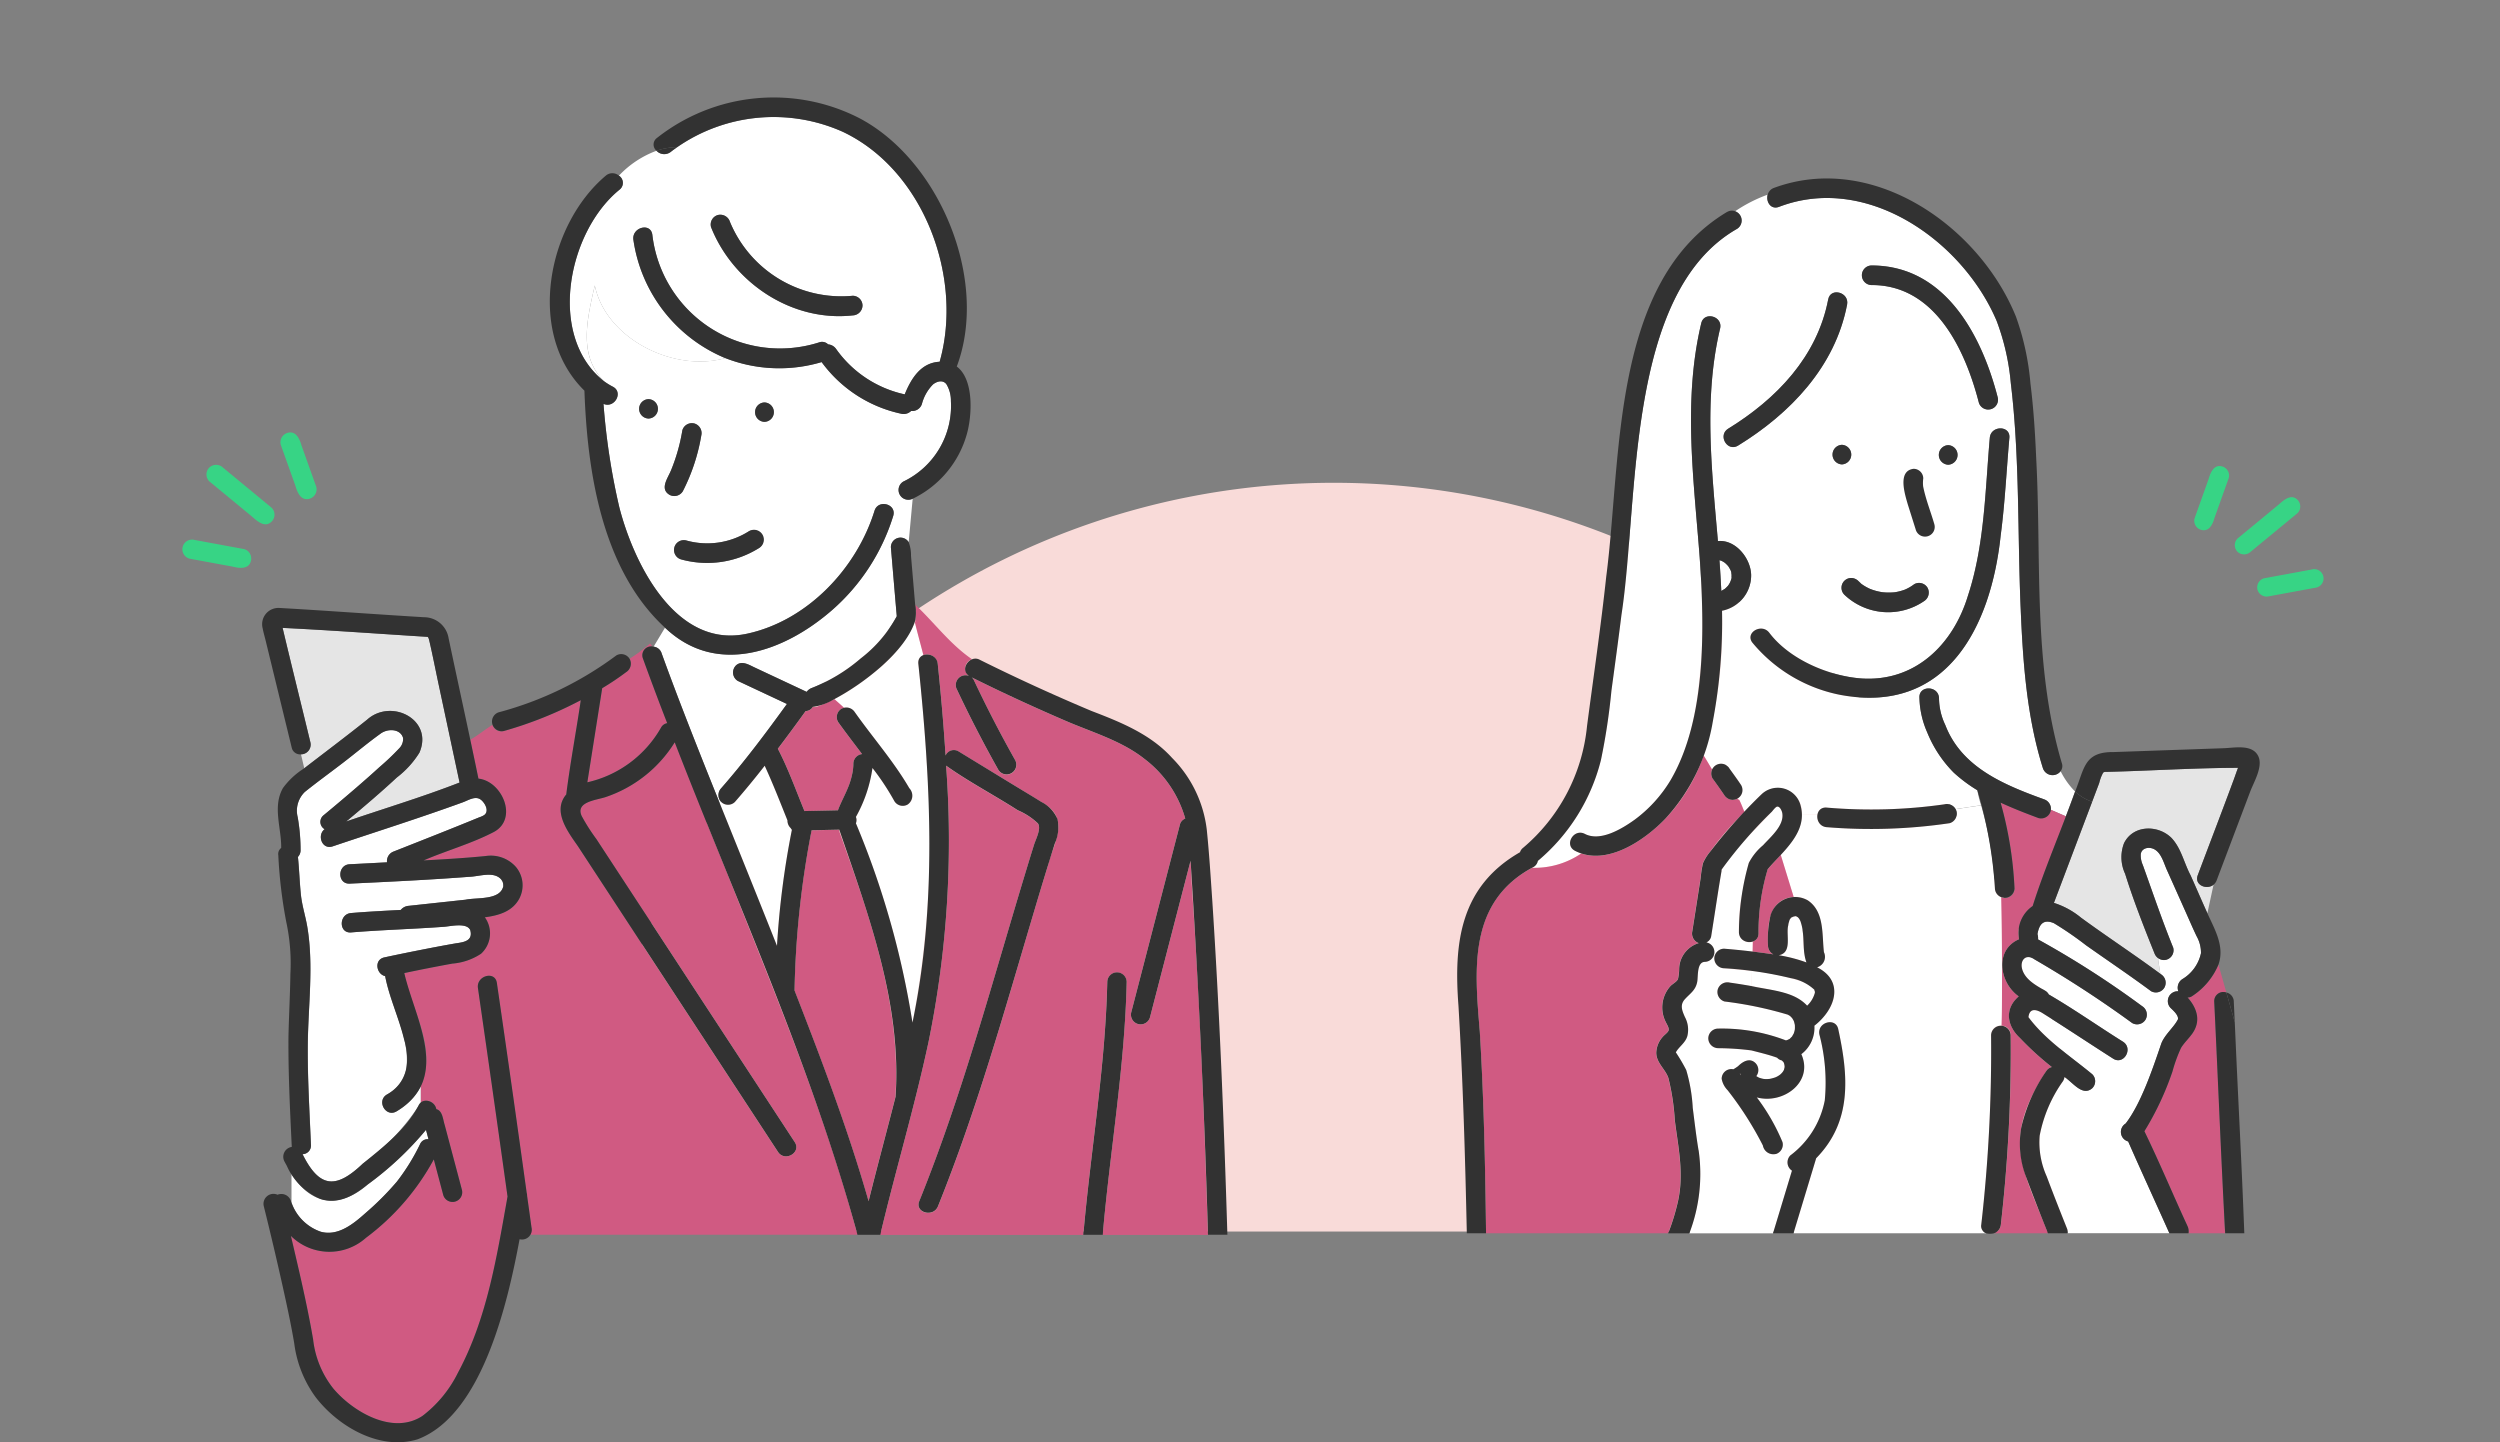 <svg xmlns="http://www.w3.org/2000/svg" width="260" height="150"><rect width="100%" height="100%" fill="#808080" stroke="none"/><defs><clipPath id="a"><path data-name="長方形 16775" transform="translate(-4149 -4837)" fill="#e4e4e4" d="M0 0h260v150H0z"/></clipPath></defs><g data-name="グループ 47661"><g data-name="マスクグループ 36055" transform="translate(4149 4837)" clip-path="url(#a)"><g data-name="グループ 47556"><g data-name="グループ 47555"><path data-name="パス 287221" d="M-4010.288-4786.79a77.873 77.873 0 0 0-77.874 77.873h155.747a77.873 77.873 0 0 0-77.873-77.873" fill="#f9dbd9"/><path data-name="パス 287222" d="M-3963.106-4728.842h.007l-.066.022c-.036.016.023.005.06-.019" fill="#fff"/><path data-name="パス 287223" d="m-3962.643-4741.611-.067.058.055-.028c.012-.011.019-.023.015-.032" fill="#fff"/><path data-name="パス 287224" d="M-3963.036-4740.693c0-.01 0-.013.006-.022v-.031a.418.418 0 0 1-.009.053" fill="#fff"/><path data-name="パス 287225" d="M-3963.024-4740.782v.036c.005-.03.011-.059.015-.089a.2.2 0 0 0-.012.053" fill="#fff"/><path data-name="パス 287226" d="M-3962.249-4741.72s-.016.007-.05.008h.072l-.021-.007" fill="#fff"/><path data-name="パス 287228" d="m-3969.619-4778.466.014.01c-.052-.044-.043-.034-.014-.01" fill="#fff"/><path data-name="パス 287229" d="M-3950.252-4782.17h.006c.022-.022.022-.023-.006 0" fill="#fff"/><path data-name="パス 287230" d="m-3963.046-4728.864-.05.017.054-.018" fill="#fff"/><path data-name="パス 287231" d="M-3950.305-4782.128c-.024.021 0 0 .006.008v-.01" fill="#fff"/><path data-name="パス 287232" d="M-3962.708-4741.551c-.045.023-.059.037-.019.019l.012-.013.006-.006" fill="#fff"/><path data-name="パス 287233" d="M-3969.938-4746.586c-.142.173-.023.109 0 0" fill="#fff"/><path data-name="パス 287234" d="M-3968.932-4777.4a.2.2 0 0 0 0 .037v.03a.3.3 0 0 1 0-.067" fill="#fff"/><path data-name="パス 287235" d="M-3969.975-4775.545c.124-.068.241-.143.362-.215a3.734 3.734 0 0 0 .321-.316 1.9 1.9 0 0 0 .235-.394 2.688 2.688 0 0 0 .146-.435c-.025-.083.012-.277-.019-.391a.149.149 0 0 1-.006-.066 1.126 1.126 0 0 0-.121-.408q.078.177.03.074a3.07 3.07 0 0 0-.249-.43 3.68 3.68 0 0 0-.315-.317.251.251 0 0 1-.029-.022 2.419 2.419 0 0 0-.349-.207c-.069-.023-.14-.041-.209-.061q.121 1.594.193 3.191h.009" fill="#fff"/><path data-name="パス 287236" d="m-3969.569-4778.433-.035-.024.015.012c.009.006.019.013.02.011" fill="#fff"/><path data-name="パス 287237" d="M-3961.466-4739.597a14.288 14.288 0 0 0-.048-.548c-.01-.093-.081-.372 0-.058a5.014 5.014 0 0 0-.239-1.006c-.048-.086-.087-.177-.144-.259a1.8 1.8 0 0 0-.133-.144 1.657 1.657 0 0 1-.179-.1 1.282 1.282 0 0 0-.347.072c.033-.006-.032.026-.1.057a.273.273 0 0 1-.074.047l-.049.054c-.024.039-.082.125-.1.154 0 .006-.006.012-.009.018-.038.158-.1.31-.125.472.013-.031.022-.007-.018.121-.227 1 .443 2.8-.961 3.066a15.693 15.693 0 0 1 2.864.747 10.1 10.1 0 0 1-.341-2.695" fill="#fff"/><path data-name="パス 287238" d="M-3965.554-4724.781c.081.017.069.007 0 0" fill="#fff"/><path data-name="パス 287239" d="m-3967.987-4725.212.028.038c-.065-.268-.143-.182-.028-.038" fill="#fff"/><path data-name="パス 287240" d="M-3968.336-4753.935c.074.046.151.087.227.13a2.901 2.901 0 0 0-.112-.2.422.422 0 0 1-.115.074" fill="#fff"/><path data-name="パス 287241" d="M-3933.689-4753.344q.252-.667.5-1.336a8.165 8.165 0 0 1-1.509-2.119 1.057 1.057 0 0 1-1.838-.3c-1.676-5.316-2.082-10.991-2.312-16.529-.344-7.832-.087-15.705-1.028-23.5a24.448 24.448 0 0 0-1.475-6.5c-3.53-8.32-13.49-15.362-22.632-11.861-.867.332-1.38-.554-1.181-1.266a15.325 15.325 0 0 0-3.383 1.727 1.02 1.02 0 0 1 .188 1.83c-11.624 6.639-10.187 28.288-12.012 40.131-.326 2.628-.685 5.252-1.042 7.876a66.216 66.216 0 0 1-1.09 7.216 20.028 20.028 0 0 1-6.563 10.505 1.015 1.015 0 0 1-.6.719 8.618 8.618 0 0 0 5.112-1.488 4.516 4.516 0 0 1-.651-.274c-1.164-.605-.133-2.362 1.028-1.758 1.618.842 3.869-.54 5.173-1.471 4.677-3.333 6.226-9.2 6.738-14.637 1.461-12.335-2.728-24.765.193-37 .3-1.276 2.266-.733 1.964.542-1.729 7.266-.86 14.763-.228 22.113 1.841-.188 3.431 1.808 3.457 3.544a3.751 3.751 0 0 1-3.029 3.7 46.921 46.921 0 0 1-1.912 15.052c.3.467.582.962.877 1.455a1.029 1.029 0 0 1 1.2-.564 1.134 1.134 0 0 1 .608.468c.5.869 2.109 2.151.917 3.06l.112.2a3.832 3.832 0 0 0 .437.212 3.832 3.832 0 0 1-.437-.212c.2.387.356.822.54 1.255.576-.622 1.138-1.273 1.761-1.843a2.522 2.522 0 0 1 4.2 2.063l1.62.05a.844.844 0 0 1 .957-.729 53.916 53.916 0 0 0 12.242-.341 1.081 1.081 0 0 1 1.17.5l2.646-.4a12.761 12.761 0 0 1-.391-1.566 15.466 15.466 0 0 1-2.461-1.839 12.711 12.711 0 0 1-2.746-4.169 9.417 9.417 0 0 1-.81-3.594c-.087-1.31 1.949-1.3 2.036 0a6.614 6.614 0 0 0 .653 2.822c1.69 4.416 6.112 6.219 10.245 7.722a1.053 1.053 0 0 1 .737 1.1l1.552.673.468-1.237m-20.701-56.045c7.649-.021 11.476 7.206 13.155 13.725a1.019 1.019 0 0 1-1.963.541c-1.426-5.536-4.575-12.272-11.192-12.23a1.019 1.019 0 0 1 0-2.036m8 20.718a1.019 1.019 0 0 1 0-2.036 1.019 1.019 0 0 1 0 2.036m-9.057 12.367.026.024a5.068 5.068 0 0 0 .887.516 5.771 5.771 0 0 0 1.282.349 5.954 5.954 0 0 0 1.314.007 5.225 5.225 0 0 0 1.053-.276 4.551 4.551 0 0 0 .954-.556 1.025 1.025 0 0 1 1.393.365 1.049 1.049 0 0 1-.365 1.393 6.611 6.611 0 0 1-8.287-.671 1.034 1.034 0 0 1 0-1.44c.59-.552 1.284-.258 1.744.29m-2-12.4a1.019 1.019 0 0 1 0-2.036 1.019 1.019 0 0 1 0 2.036m-10.8-1.956c-1.12.689-2.142-1.073-1.027-1.758 5.023-3.09 9.256-7.484 10.4-13.444.248-1.288 2.21-.739 1.964.541-1.244 6.46-5.9 11.313-11.339 14.661m27.318 9.309c-1 9.522-5.609 18.7-16.713 16.612a15.806 15.806 0 0 1-9.116-5.43c-.792-1.045.977-2.059 1.758-1.028 2.094 2.764 6.152 4.489 9.536 4.751 5.615.394 9.587-3.506 11.134-8.628 1.731-5.274 1.782-10.921 2.266-16.4.115-1.3 2.151-1.305 2.036 0-.3 3.374-.458 6.761-.9 10.121" fill="#fff"/><path data-name="パス 287242" d="M-3936.21-4725.577a.964.964 0 0 1 .6-.446 30.58 30.58 0 0 1-3.324-3.039c-1.367-1.271-1.6-3.046-.116-4.309-2.012-1.424-2.545-4.832.036-5.949a3.4 3.4 0 0 1 1.418-3.453c.856-2.893 2.4-6.382 3.444-9.335l-1.552-.673a1.022 1.022 0 0 1-1.278.862c-1.317-.49-2.653-1.007-3.948-1.607a39.216 39.216 0 0 1 1.445 8.923.983.983 0 0 1-1.4.908c.053 4.455.168 8.91.024 13.366a.965.965 0 0 1 .974.979 159.955 159.955 0 0 1-1.021 19.712 1.057 1.057 0 0 1-.723.9h5.62c-2.765-7.052-4.762-9.792-.195-16.838" fill="#d05a82"/><path data-name="パス 287243" d="M-3940.889-4743.693a.953.953 0 0 1-.638-.908 37.326 37.326 0 0 0-1.44-8.647l-2.646.4a1.03 1.03 0 0 1-.629 1.461 56.213 56.213 0 0 1-12.784.413 1.081 1.081 0 0 1-.957-1.307l-1.62-.051c.039 1.648-1.116 3.078-2.2 4.232l1.345 4.371a2.518 2.518 0 0 1 2.417 1.405c.695 1.34.564 2.893.729 4.35a1.131 1.131 0 0 1-.712 1.57c2.067.949 2.3 3.236.883 4.889l.189.856a.873.873 0 0 1 1.136.7c1.051 4.837 1.459 9.585-2.3 13.416-.772 2.6-1.573 5.2-2.355 7.8h20.042a.8.8 0 0 1-.514-.9 159.944 159.944 0 0 0 1.021-19.712.955.955 0 0 1 1.062-.979c.144-4.455.029-8.91-.024-13.366" fill="#fff"/><path data-name="パス 287244" d="M-3966.26-4737.979c.551.072 1.116.145 1.684.233a1.036 1.036 0 0 1-.556-.9c-.065-2.1.015-4.814 2.672-5.079l-1.345-4.371-1.361 1.5a22.782 22.782 0 0 0-.957 6.6.849.849 0 0 1-.608.925l-.023 1.037c.164.02.329.035.493.056" fill="#d05a82"/><path data-name="パス 287245" d="M-3963.425-4733.718a4.427 4.427 0 0 1 2.364 1.31 2.856 2.856 0 0 0 .812-1.36.448.448 0 0 1-.007-.133c-.012.027-.063-.151-.051-.164a3.229 3.229 0 0 0-1.626-.95 24.376 24.376 0 0 0-4.865-1l-.035 1.566c1.143.2 2.288.421 3.408.728" fill="#fff"/><path data-name="パス 287246" d="m-3958.953-4730.657-.189-.856a8.491 8.491 0 0 1-1.164 1.187 3.441 3.441 0 0 1-1.358 2.96c1.3 2.911-1.9 5.244-4.635 4.493a21.093 21.093 0 0 1 2.675 4.647 1.027 1.027 0 0 1-.711 1.253 1.106 1.106 0 0 1-1.321-.886 35.052 35.052 0 0 0-3.669-5.75 2.277 2.277 0 0 1-.618-1.187 1.011 1.011 0 0 1 1.217-.988 5.614 5.614 0 0 0 .489-.322c.494-.492 1.217-.914 1.817-.317a1.039 1.039 0 0 1 .079 1.349c.1.059.192.115.294.166a3.464 3.464 0 0 0 .479.129 2.772 2.772 0 0 0 .637-.011 4.362 4.362 0 0 0 .569-.156 2.109 2.109 0 0 0 .5-.29 1.8 1.8 0 0 0 .268-.278 2.179 2.179 0 0 0 .125-.211c.021-.083.041-.173.068-.253-.062.182 0 .035 0-.083 0-.066-.026-.2-.02-.179-.016-.06-.032-.119-.046-.179l-.017-.045a.785.785 0 0 0-.056-.091c-.053-.041-.1-.1-.161-.153a.885.885 0 0 1-.47-.267l-.068-.032c-.851-.3-1.737-.511-2.61-.738a28.168 28.168 0 0 0-3.473-.235 1.018 1.018 0 1 1 0-2.036 18.607 18.607 0 0 1 7.055 1.228.793.793 0 0 0 .1-.03.998.998 0 0 1 .07-.025c.055-.033.169-.077.247-.128.052-.073.154-.156.223-.232.054-.1.117-.205.173-.308a2.934 2.934 0 0 0 .115-.432 3.788 3.788 0 0 0 0-.459c-.039-.145-.06-.275-.114-.422-.063-.1-.112-.213-.185-.309-.069-.061-.134-.135-.2-.2l-.229-.135a39.7 39.7 0 0 0-6.578-1.371 1.029 1.029 0 0 1-.711-1.252 1.047 1.047 0 0 1 1.252-.711c.759.106 1.516.23 2.27.363l.035-1.566c-.963-.114-1.93-.2-2.9-.287a1.039 1.039 0 0 1-1.014-1.021 1.026 1.026 0 0 1 1.018-1.018 96.76 96.76 0 0 1 2.943.3l.023-1.037a1.075 1.075 0 0 1-1.427-.926 17.767 17.767 0 0 1 .389-4.271 24.884 24.884 0 0 1 .639-2.981 5.956 5.956 0 0 1 1.486-1.845c.767-.842 2.2-2.039 2-3.317-.034-.225-.22-.7-.51-.7-.179 0-.479.426-.588.541q-.816.858-1.628 1.72c.035.026.067.054.1.078-.037-.024-.069-.052-.1-.078a28.848 28.848 0 0 0-3.564 4.258c-.4 2.324-.736 4.658-1.111 6.989a.864.864 0 0 1-.5.618 1.02 1.02 0 0 1-.146 2.022c-.856.007-.694 1.5-.8 2.071-.167.894-.723 1.194-1.283 1.81s-.293 1.192 0 1.855a2.779 2.779 0 0 1 .258 1.969c-.2.727-.882 1.115-1.2 1.706a18.436 18.436 0 0 1 1.081 1.84 17.062 17.062 0 0 1 .679 3.941c.191 1.465.358 2.934.6 4.392a17.282 17.282 0 0 1-.962 8.644h8.716l1.97-6.514a1.031 1.031 0 0 1-.173-1.581 9.356 9.356 0 0 0 3.585-5.729 19.65 19.65 0 0 0-.561-6.854 1.053 1.053 0 0 1 .828-1.24" fill="#fff"/><path data-name="パス 287247" d="M-3968.335-4753.936a1.025 1.025 0 0 1-1.346-.387q-.591-.87-1.213-1.719a1 1 0 0 1-.049-.932c-.3-.492-.581-.987-.877-1.455a18.171 18.171 0 0 1-4 6.593c-2.044 2.119-5.647 4.634-8.735 3.6a8.623 8.623 0 0 1-5.112 1.488c-6.656 3.625-5.98 10.494-5.443 17.01.426 6.989.569 14 .652 21h18.937a22.772 22.772 0 0 0 1.022-3.338c.636-2.863.032-5.564-.333-8.42a24.124 24.124 0 0 0-.661-4.375c-.308-.941-1.244-1.565-1.267-2.622a2.592 2.592 0 0 1 .684-1.687c.144-.176.544-.444.6-.665.067-.251-.182-.614-.278-.833a3.323 3.323 0 0 1 .462-3.761c.218-.233.656-.442.789-.738a4.552 4.552 0 0 0 .122-1.063 2.869 2.869 0 0 1 2.04-2.676 1.054 1.054 0 0 1-.671-1.232l.867-5.524a11.647 11.647 0 0 1 .243-1.552 5.024 5.024 0 0 1 .807-1.275 31.182 31.182 0 0 1 3.521-4.051c-.184-.432-.343-.868-.54-1.254-.077-.042-.154-.084-.227-.13" fill="#d05a82"/><path data-name="パス 287248" d="m-3917.756-4711.965-.966-20.873a.947.947 0 0 1 1.263-.941l-.822-2.9a7.262 7.262 0 0 1-2.726 3.271.761.761 0 0 1-.487.145c.977 1.1 1.44 2.443.477 3.781-.363.5-.829.936-1.155 1.466a15.614 15.614 0 0 0-.892 2.453 30.542 30.542 0 0 1-2.919 6.213c1.576 3.242 2.971 6.592 4.486 9.87a1.251 1.251 0 0 1 .1.742h3.814c-.11-1.068-.1-2.155-.172-3.227" fill="#d05a82"/><path data-name="パス 287249" d="M-3916.726-4755.775c.16-.424.288-.933.484-1.368-4.524.006-9.007.3-13.527.416-.257.01-.417-.013-.51.1a4.361 4.361 0 0 0-.4 1.057l-.736 1.947-3.978 10.523a8.427 8.427 0 0 1 2.812 1.533c2.72 1.989 5.541 3.837 8.251 5.84l-.245-1.653a1.317 1.317 0 0 1-.374-.519q-1.052-2.591-2.019-5.216c-.365-1-.7-2-1.017-3.01a4.067 4.067 0 0 1-.116-3.186c.943-1.918 3.541-1.935 4.943-.54 1.009 1.074 1.294 2.6 1.977 3.875.587 1.313 1.155 2.638 1.749 3.95l.642-2.965c-.707.577-2.032.042-1.642-.989l3.7-9.8" fill="#e5e5e5"/><path data-name="パス 287250" d="M-3924.27-4735.678a1.04 1.04 0 0 1 .365 1.393 1.026 1.026 0 0 1-1.393.365c-2.219-1.643-4.512-3.184-6.767-4.777a34.963 34.963 0 0 0-3.338-2.293c-1.109-.46-1.533.157-1.7 1.139.046.121.01.071 0 0a2.268 2.268 0 0 0-.049-.12 1.332 1.332 0 0 1 .107.673 97.6 97.6 0 0 1 10.823 6.936 1.04 1.04 0 0 1 .365 1.393 1.026 1.026 0 0 1-1.393.365 116.08 116.08 0 0 0-10.147-6.614c-.923-.651-1.571.107-1.279 1.061.336 1.069 1.468 1.662 2.369 2.189a.988.988 0 0 1 .383.394c2.634 1.531 5.136 3.3 7.72 4.913 1.1.709.077 2.471-1.027 1.758-2.439-1.553-4.846-3.161-7.294-4.7-.66-.426-1.4-.61-1.511.388 1.773 2.387 4.365 4.06 6.64 5.943a1.024 1.024 0 0 1 0 1.439c-1.038.917-2.056-.648-2.9-1.152a1.015 1.015 0 0 1-.153.428 14.4 14.4 0 0 0-2.422 5.665 8.612 8.612 0 0 0 .728 4.229c.68 1.815 1.393 3.619 2.112 5.419a.912.912 0 0 1 .06.5h10.591c-1.422-3.185-2.885-6.354-4.287-9.547a1.024 1.024 0 0 1-.264-1.864c1.561-2.019 2.749-5.493 3.674-8.218.316-.971 1.344-1.776 1.762-2.612.1-.413-.484-.92-.768-1.2a1.023 1.023 0 0 1 .813-1.724 1.067 1.067 0 0 1 .421-1.267 4.156 4.156 0 0 0 1.935-2.7 3.513 3.513 0 0 0-.454-1.76c-1.056-2.285-2.052-4.6-3.092-6.891-.349-.78-.587-1.815-1.385-2.19-.6-.26-1.291-.029-1.334.587a2.441 2.441 0 0 0 .214 1.09c1.034 2.875 2.011 5.761 3.162 8.6a1.01 1.01 0 0 1-1.589 1.061l.245 1.653.061.044" fill="#fff"/><path data-name="パス 287251" d="M-3970.865-4761.971a56.2 56.2 0 0 0 .956-11.511 3.75 3.75 0 0 0 3.029-3.7c-.025-1.737-1.616-3.733-3.456-3.545-.632-7.349-1.5-14.847.228-22.113.3-1.274-1.66-1.818-1.963-.541-1.909 8.04-.787 16.225-.16 24.344.492 7.276.735 16.759-3.044 23.2a14.226 14.226 0 0 1-3.727 4.09c-1.3.931-3.555 2.313-5.173 1.471-1.161-.6-2.192 1.153-1.027 1.758 3.218 1.674 7.2-1.053 9.386-3.323a19.66 19.66 0 0 0 4.952-10.136m.9-16.7a2.383 2.383 0 0 1 .349.207c-.029-.025-.038-.035.014.01l.036.024-.021-.011a3.754 3.754 0 0 1 .316.317 3.11 3.11 0 0 1 .248.43q.048.1-.029-.074a1.131 1.131 0 0 1 .121.408.2.2 0 0 1 0-.037.276.276 0 0 0 0 .067c0-.009 0-.018-.005-.03a.15.15 0 0 0 .006.066c.03.113-.006.309.019.391a2.641 2.641 0 0 1-.146.435 1.886 1.886 0 0 1-.235.394 3.609 3.609 0 0 1-.321.316c-.121.072-.239.146-.363.215h-.009q-.075-1.6-.193-3.191c.069.02.14.038.209.061" fill="#323232"/><path data-name="パス 287252" d="M-3969.391-4814.956c-12.082 7.238-10.945 25.578-12.559 37.91-.556 5.2-1.321 10.378-2 15.564a18.98 18.98 0 0 1-6.659 12.663.9.9 0 0 0-.31.45c-6.228 3.577-6.9 9.408-6.4 15.974.471 7.88.7 15.766.868 23.656h2c-.083-7-.226-14.012-.652-21-.548-6.575-1.2-13.476 5.558-17.077a.921.921 0 0 0 .483-.651 20.035 20.035 0 0 0 6.563-10.505 66.217 66.217 0 0 0 1.09-7.216c.356-2.624.717-5.248 1.042-7.876 1.833-11.859.374-33.463 12.012-40.131a1.02 1.02 0 0 0-.188-1.83c-.457.287-.91.576-1.364.848.453-.272.907-.561 1.364-.848a.943.943 0 0 0-.84.072" fill="#323232"/><path data-name="パス 287253" d="M-3941.236-4795.666c-1.678-6.518-5.509-13.747-13.156-13.725a1.019 1.019 0 0 0 0 2.036c6.618-.04 9.765 6.693 11.192 12.23a1.019 1.019 0 0 0 1.964-.541" fill="#323232"/><path data-name="パス 287254" d="M-3958.866-4805.862c-1.148 5.96-5.381 10.354-10.4 13.444-1.114.686-.093 2.447 1.028 1.758 5.441-3.347 10.095-8.2 11.339-14.661.246-1.28-1.716-1.829-1.964-.541" fill="#323232"/><path data-name="パス 287255" d="M-3966.752-4770.168a15.8 15.8 0 0 0 9.116 5.43c11.1 2.1 15.718-7.1 16.713-16.612.443-3.361.6-6.747.9-10.121.115-1.305-1.922-1.3-2.036 0-.483 5.478-.534 11.125-2.265 16.4-1.546 5.122-5.521 9.023-11.134 8.628-3.385-.263-7.443-1.987-9.536-4.751-.781-1.031-2.55-.018-1.758 1.028" fill="#323232"/><path data-name="パス 287256" d="M-3957.442-4790.739a1.019 1.019 0 0 0 0 2.036 1.019 1.019 0 0 0 0-2.036" fill="#323232"/><path data-name="パス 287257" d="M-3946.387-4788.668a1.019 1.019 0 0 0 0-2.036 1.019 1.019 0 0 0 0 2.036" fill="#323232"/><path data-name="パス 287258" d="M-3955.418-4776.277c-.109-.1-.225-.2-.33-.314a1.018 1.018 0 0 0-1.44 1.44 6.611 6.611 0 0 0 8.287.671 1.049 1.049 0 0 0 .365-1.393 1.025 1.025 0 0 0-1.393-.365 4.537 4.537 0 0 1-.954.556 5.226 5.226 0 0 1-1.053.276 5.983 5.983 0 0 1-1.314-.007 5.738 5.738 0 0 1-1.282-.35 5.02 5.02 0 0 1-.887-.515" fill="#323232"/><path data-name="パス 287259" d="M-3916.684-4732.839a.984.984 0 0 0-.774-.941l.872 3.079-.1-2.138" fill="#323232"/><path data-name="パス 287260" d="m-3916.546-4729.839-.04-.862-.872-3.079a.947.947 0 0 0-1.263.941c.394 8.032.7 16.074 1.138 24.1h1.991c-.26-7.032-.651-14.068-.954-21.1" fill="#323232"/><path data-name="パス 287261" d="m-3918.491-4737.425.211.745c.668-1.9-.39-3.653-1.152-5.342l-.725 3.348.725-3.348c-.594-1.311-1.161-2.637-1.749-3.949-.683-1.277-.968-2.8-1.977-3.875-1.4-1.4-4-1.379-4.943.539a4.067 4.067 0 0 0 .115 3.186c.873 2.791 1.943 5.515 3.036 8.226a1.05 1.05 0 0 0 1.252.711 1.026 1.026 0 0 0 .711-1.253c-1.152-2.836-2.128-5.722-3.162-8.6a2.434 2.434 0 0 1-.215-1.09c.043-.615.733-.848 1.334-.587.8.374 1.035 1.41 1.385 2.19l1.954 4.365c.377.842.736 1.7 1.138 2.526a3.506 3.506 0 0 1 .454 1.761 4.157 4.157 0 0 1-1.935 2.7 1.067 1.067 0 0 0-.421 1.267 1.023 1.023 0 0 0-.812 1.724c.284.274.866.783.768 1.2-.419.838-1.445 1.639-1.762 2.612-.923 2.721-2.115 6.2-3.674 8.218a1.023 1.023 0 0 0 .264 1.863c1.4 3.193 2.865 6.362 4.287 9.548h1.987a1.246 1.246 0 0 0-.1-.742c-1.515-3.278-2.91-6.628-4.485-9.87a30.564 30.564 0 0 0 2.918-6.213 15.624 15.624 0 0 1 .892-2.454c.326-.53.792-.962 1.155-1.466.964-1.338.5-2.683-.477-3.781a.763.763 0 0 0 .487-.144 7.26 7.26 0 0 0 2.726-3.271Z" fill="#323232"/><path data-name="パス 287262" d="M-3937.099-4739.852c.01.071.046.121 0 0" fill="#323232"/><path data-name="パス 287263" d="M-3933.189-4754.685c-1.414 3.981-3.14 7.9-4.412 11.909a3.4 3.4 0 0 0-1.418 3.453c-2.582 1.118-2.048 4.525-.036 5.949-1.485 1.267-1.252 3.037.115 4.31a30.59 30.59 0 0 0 3.329 3.037.966.966 0 0 0-.6.446 16.912 16.912 0 0 0-2.577 5.84 9.615 9.615 0 0 0 .513 5.181 231.489 231.489 0 0 0 2.259 5.817h2.041a.916.916 0 0 0-.061-.5c-.719-1.8-1.431-3.6-2.111-5.419a8.618 8.618 0 0 1-.728-4.229 14.4 14.4 0 0 1 2.422-5.665 1 1 0 0 0 .153-.428c.847.505 1.864 2.068 2.9 1.152a1.026 1.026 0 0 0 0-1.44c-2.275-1.883-4.867-3.556-6.64-5.943.111-1 .845-.815 1.51-.388 2.449 1.536 4.855 3.144 7.294 4.7 1.1.712 2.127-1.049 1.028-1.758-2.584-1.618-5.086-3.382-7.72-4.913a.985.985 0 0 0-.383-.394c-.9-.527-2.033-1.12-2.369-2.189-.292-.945.355-1.715 1.279-1.061a115.8 115.8 0 0 1 10.147 6.614 1.026 1.026 0 0 0 1.393-.365 1.04 1.04 0 0 0-.365-1.393 97.485 97.485 0 0 0-10.818-6.942 1.326 1.326 0 0 0-.107-.673c.023.053.038.09.049.12.166-.98.582-1.6 1.7-1.138a35.088 35.088 0 0 1 3.338 2.293c2.255 1.594 4.549 3.134 6.768 4.778a1.026 1.026 0 0 0 1.393-.365 1.04 1.04 0 0 0-.365-1.393c-2.729-2.021-5.571-3.881-8.312-5.885a8.43 8.43 0 0 0-2.813-1.533l3.978-10.522a4.685 4.685 0 0 1-1.771-1.062" fill="#323232"/><path data-name="パス 287264" d="M-3914.13-4758.334c-.6-1.3-2.451-.892-3.593-.852l-11.446.4c-3.1-.039-3.038 1.7-4.02 4.1a4.685 4.685 0 0 0 1.772 1.062l.736-1.948a4.358 4.358 0 0 1 .4-1.057c.093-.117.253-.094.51-.1 4.52-.113 9-.411 13.526-.417-1.349 3.742-2.792 7.441-4.188 11.166-.39 1.032.936 1.566 1.642.989l.438-2.021-.438 2.021a1.044 1.044 0 0 0 .321-.448l3.489-9.228c.374-.988 1.35-2.6.851-3.67" fill="#323232"/><path data-name="パス 287265" d="M-3946.783-4753.35a53.944 53.944 0 0 1-12.242.34c-1.306-.109-1.3 1.928 0 2.036a56.187 56.187 0 0 0 12.784-.413 1.025 1.025 0 0 0 .711-1.253 1.044 1.044 0 0 0-1.252-.711" fill="#323232"/><path data-name="パス 287266" d="M-3934.571-4757.639c-3.045-10.264-2.094-21.142-2.664-31.707-.111-2.6-.277-5.2-.6-7.783a27.34 27.34 0 0 0-1.51-6.951c-3.829-9.44-14.932-17.164-25.175-13.374a1.024 1.024 0 0 0-.64.7 5.794 5.794 0 0 1 2.764-.24 5.794 5.794 0 0 0-2.764.24c-.2.712.314 1.6 1.181 1.266 9.142-3.5 19.1 3.542 22.631 11.861a24.432 24.432 0 0 1 1.476 6.5c.941 7.8.684 15.67 1.027 23.5.23 5.538.636 11.213 2.312 16.529a1.057 1.057 0 0 0 1.838.3 19.442 19.442 0 0 0-1.412-2.453 19.442 19.442 0 0 1 1.412 2.453.89.89 0 0 0 .125-.84" fill="#323232"/><path data-name="パス 287267" d="M-3969.399-4757.355a.767.767 0 0 0-.346-.182 1.024 1.024 0 0 0-1.15 1.5q.623.848 1.213 1.719a1.083 1.083 0 0 0 .608.468 1.028 1.028 0 0 0 1.253-.711 1.016 1.016 0 0 0-.1-.785q-.591-.871-1.213-1.719a.77.77 0 0 0-.262-.286" fill="#323232"/><path data-name="パス 287268" d="m-3950.315-4782.118.012-.01-.009.008" fill="#323232"/><path data-name="パス 287269" d="M-3936.446-4753.88c-4.134-1.5-8.554-3.306-10.244-7.722a6.6 6.6 0 0 1-.653-2.822c-.087-1.3-2.124-1.31-2.036 0a9.406 9.406 0 0 0 .81 3.593 12.707 12.707 0 0 0 2.75 4.177 15.474 15.474 0 0 0 2.461 1.839 45.565 45.565 0 0 1 1.83 10.213 1.019 1.019 0 0 0 2.036 0 39.219 39.219 0 0 0-1.445-8.923c1.295.6 2.632 1.117 3.948 1.608a1.027 1.027 0 0 0 1.252-.711 1.04 1.04 0 0 0-.711-1.252" fill="#323232"/><path data-name="パス 287270" d="M-3940.912-4709.637a159.94 159.94 0 0 0 1.021-19.712 1.019 1.019 0 0 0-2.036 0 159.946 159.946 0 0 1-1.021 19.712.8.8 0 0 0 .514.9h.8a1.056 1.056 0 0 0 .723-.9" fill="#323232"/><path data-name="パス 287271" d="M-3941.635-4708.738h-.8a1.171 1.171 0 0 0 .8 0" fill="#323232"/><path data-name="パス 287272" d="M-3917.886-4788.488c-.846-.247-1.221.613-1.406 1.272l-1.473 4.126a.982.982 0 0 0 .678 1.193c.846.248 1.221-.613 1.406-1.272l1.473-4.126a.982.982 0 0 0-.678-1.194" fill="#37d485"/><path data-name="パス 287273" d="M-3910.052-4785.012c-.662-.68-1.449.03-1.979.5l-4.27 3.522a.981.981 0 0 0 0 1.372.992.992 0 0 0 1.372 0l4.877-4.022a.981.981 0 0 0 0-1.372" fill="#37d485"/><path data-name="パス 287274" d="m-3908.611-4777.767-4.931.91a.983.983 0 0 0-.678 1.193.992.992 0 0 0 1.194.678l4.931-.91a.971.971 0 1 0-.516-1.871" fill="#37d485"/><path data-name="パス 287275" d="M-3972.354-4717.382c-.243-1.458-.41-2.927-.6-4.392a17.047 17.047 0 0 0-.678-3.942 18.577 18.577 0 0 0-1.081-1.839c.32-.593 1-.979 1.2-1.707a2.777 2.777 0 0 0-.258-1.969c-.29-.663-.546-1.251 0-1.855s1.116-.916 1.283-1.81c.106-.571-.055-2.064.8-2.071a1.02 1.02 0 0 0 .147-2.023.864.864 0 0 0 .5-.618c.376-2.331.71-4.664 1.112-6.989a46.285 46.285 0 0 1 5.192-5.978c.109-.115.41-.545.589-.541.289.007.475.478.51.7.2 1.278-1.237 2.475-2 3.317a5.96 5.96 0 0 0-1.485 1.845 26.481 26.481 0 0 0-1.028 7.253c.089 1.3 2.126 1.31 2.036 0a22.768 22.768 0 0 1 .956-6.6c1.572-1.853 4.143-3.808 3.439-6.547a2.443 2.443 0 0 0-4.08-1.245 53.776 53.776 0 0 0-5.282 5.894 5.025 5.025 0 0 0-.807 1.275 11.638 11.638 0 0 0-.243 1.552l-.867 5.524a1.053 1.053 0 0 0 .672 1.232 2.868 2.868 0 0 0-2.04 2.676 4.577 4.577 0 0 1-.123 1.063c-.133.3-.571.505-.789.738a3.324 3.324 0 0 0-.462 3.762c.1.219.346.582.278.833-.059.221-.459.489-.6.665a2.589 2.589 0 0 0-.684 1.687c.023 1.057.959 1.681 1.267 2.622a24.123 24.123 0 0 1 .661 4.375c.365 2.856.969 5.557.333 8.421a22.841 22.841 0 0 1-1.022 3.338h2.2a17.283 17.283 0 0 0 .963-8.644m2.413-29.2c-.026.114-.145.177 0 0" fill="#323232"/><path data-name="パス 287276" d="M-3964.333-4716.973a1.027 1.027 0 0 0 .711-1.253 21.069 21.069 0 0 0-2.675-4.647c2.737.751 5.938-1.583 4.636-4.493a3.443 3.443 0 0 0 1.358-2.96c2.14-1.653 3.2-4.609.28-6.075a1.131 1.131 0 0 0 .712-1.571c-.215-1.84.07-4.211-1.677-5.389a2.665 2.665 0 0 0-3.88 1.571 10.98 10.98 0 0 0-.26 3.142 1.036 1.036 0 0 0 .555.9 77.49 77.49 0 0 0-5.12-.588 1.026 1.026 0 0 0-1.018 1.018 1.04 1.04 0 0 0 1.018 1.018 39.257 39.257 0 0 1 6.928 1.028 4.825 4.825 0 0 1 2.461 1.206c-.011.013.039.191.051.164a.48.48 0 0 0 .006.133 2.854 2.854 0 0 1-.811 1.36c-1.409-1.534-3.876-1.6-5.809-2.044a64.41 64.41 0 0 0-2.233-.356 1.047 1.047 0 0 0-1.253.711 1.03 1.03 0 0 0 .711 1.253 39.614 39.614 0 0 1 6.578 1.371l.229.135c.066.065.13.139.2.2.073.1.123.207.186.309.054.147.075.277.114.422a3.69 3.69 0 0 1 0 .459 2.828 2.828 0 0 1-.115.431c-.056.1-.12.2-.173.309-.068.076-.172.159-.223.232-.078.051-.192.095-.248.128l.05-.017-.053.018h-.007c-.038.024-.1.035-.06.019a.747.747 0 0 1-.1.03 18.6 18.6 0 0 0-7.055-1.228 1.027 1.027 0 0 0-1.018 1.018 1.038 1.038 0 0 0 1.018 1.018 28.06 28.06 0 0 1 3.473.235c.873.227 1.759.436 2.61.737l.068.033a.878.878 0 0 0 .469.267c.061.049.108.112.161.153.01.014.037.061.055.091s.016.041.017.045c.014.059.03.119.046.179-.006-.016.019.114.019.179 0 .118-.058.265 0 .083-.028.081-.047.17-.068.254a2.326 2.326 0 0 1-.126.211 1.771 1.771 0 0 1-.268.278 2.13 2.13 0 0 1-.5.29 4.272 4.272 0 0 1-.568.155 2.744 2.744 0 0 1-.637.011h-.005a3.462 3.462 0 0 1-.478-.129c-.1-.05-.2-.106-.294-.165a1.04 1.04 0 0 0-.078-1.35c-.6-.6-1.323-.174-1.818.317a5.627 5.627 0 0 1-.488.322 1.012 1.012 0 0 0-1.218.988 2.279 2.279 0 0 0 .618 1.187 35.076 35.076 0 0 1 3.669 5.75 1.105 1.105 0 0 0 1.321.886m2.087-24.747.021.007h-.072c.034 0 .046 0 .05-.008m-1.742 4.072c1.4-.263.734-2.062.961-3.066 0 .009 0 .012-.006.022a.435.435 0 0 0 .009-.053.323.323 0 0 1 .015-.089c.026-.162.087-.314.125-.472l.009-.018c.015-.029.074-.114.1-.153l.049-.054c-.041.019-.026 0 .018-.019l.067-.058c0 .009 0 .02-.015.032.064-.03.129-.063.1-.057a1.283 1.283 0 0 1 .347-.072 1.61 1.61 0 0 0 .179.1 1.725 1.725 0 0 1 .133.144c.056.082.1.173.144.259a5.048 5.048 0 0 1 .239 1.006l-.034-.14c.215 1.107.018 2.359.427 3.441a15.727 15.727 0 0 0-2.865-.746m-1.563 12.867c.069.007.081.017 0 0m-2.433-.431c-.115-.144-.037-.229.028.038l-.028-.038" fill="#323232"/><path data-name="パス 287277" d="M-3963.097-4728.847c-.032.01-.059.02-.069.024l.066-.023" fill="#323232"/><path data-name="パス 287278" d="m-3962.713-4741.555-.006.006-.012.013a.267.267 0 0 0 .074-.047l-.055.028" fill="#323232"/><path data-name="パス 287279" d="M-3963.012-4740.835c0 .03-.01.059-.016.089v.031c.04-.127.031-.152.018-.121" fill="#323232"/><path data-name="パス 287280" d="M-3960.131-4716.493c.005-.017.006-.033.01-.049 3.763-3.833 3.353-8.579 2.3-13.416-.251-1.285-2.214-.741-1.963.541a19.648 19.648 0 0 1 .561 6.854 9.354 9.354 0 0 1-3.586 5.73 1.032 1.032 0 0 0 .173 1.581l-1.97 6.514h2.127l2.345-7.755" fill="#323232"/><path data-name="パス 287281" d="m-3969.605-4778.456-.014-.01.029.022-.015-.012" fill="#323232"/><path data-name="パス 287282" d="M-3948.979-4787.237a1.009 1.009 0 0 0-1.007-1.007c-1.7.2-.907 2.647-.6 3.716l.813 2.577a1.008 1.008 0 1 0 1.943-.536c-.382-1.313-.9-2.594-1.164-3.937a3.441 3.441 0 0 1 .013-.813" fill="#323232"/><path data-name="パス 287283" d="M-4115.625-4708.895c1.789.485 3.389-.829 4.632-1.939a29.713 29.713 0 0 0 3.265-3.27 21.628 21.628 0 0 0 2.42-3.915.849.849 0 0 1 .871-.5l-.259-.976a33.478 33.478 0 0 1-6.058 5.679c-2.891 2.545-5.913 2.21-7.931-1.134v2.994a4.878 4.878 0 0 0 3.061 3.062" fill="#fff"/><path data-name="パス 287284" d="M-4084.555-4817.285c-5.4 4.367-7.57 15.229-1.639 19.928-2.671-2.7-1.76-6.369-.948-9.959a7.733 7.733 0 0 1-.124-.784 7.733 7.733 0 0 0 .124.784c.216-.954.424-1.9.556-2.825-.132.923-.341 1.871-.556 2.825 1.149 5.594 8.313 9.086 13.574 7.56a15.762 15.762 0 0 1-9.559-12.3c-.189-1.287 1.779-1.838 1.968-.543a13.368 13.368 0 0 0 17.337 11.21.878.878 0 0 1 .94.205 1.134 1.134 0 0 1 .85.5 11.8 11.8 0 0 0 7.122 4.7c.664-1.634 1.674-3.3 3.633-3.391 2.485-8.748-1.644-19.943-10.09-23.923a17.616 17.616 0 0 0-17.2 1.6c.049 0 .1-.007.144-.007-.049 0-.1.006-.144.007-.225.161-.452.319-.669.492a1.1 1.1 0 0 1-1.491-.114 10.275 10.275 0 0 0-3.907 2.59.89.89 0 0 1 .077 1.447m10.216 2.646a1.053 1.053 0 0 1 1.255.713 12.544 12.544 0 0 0 12.766 7.686 1.026 1.026 0 0 1 1.021 1.02 1.052 1.052 0 0 1-1.021 1.021c-6.315.7-12.43-3.377-14.734-9.184a1.027 1.027 0 0 1 .713-1.255" fill="#fff"/><path data-name="パス 287285" d="M-4080.2-4769.082c3.735 10.255 8.015 20.3 12.008 30.454a88.742 88.742 0 0 1 1.55-12.072 1.315 1.315 0 0 1-.126-.181 1.06 1.06 0 0 1-.335-.8c-.773-1.922-1.508-3.816-2.367-5.682a89.04 89.04 0 0 1-3.1 3.766 1.017 1.017 0 0 1-1.426 0 1.037 1.037 0 0 1 0-1.426c2.44-2.783 4.669-5.765 6.839-8.765l-5.117-2.4a1.027 1.027 0 0 1-.126-1.658c.61-.482 1.349.023 1.943.291l5.351 2.508a1.157 1.157 0 0 1 .549-.411 17.668 17.668 0 0 0 5.068-3.064 13.828 13.828 0 0 0 3.754-4.393c-.209-2.394-.407-4.788-.613-7.183a1 1 0 0 1 1.851-.516l.415-4.522a1.017 1.017 0 0 1-.972-1.785 8.723 8.723 0 0 0 4.948-8.372 3.294 3.294 0 0 0-.471-1.761c-.373-.467-.975-.3-1.391.029a4.5 4.5 0 0 0-1.151 2.024 1.053 1.053 0 0 1-1.124.735 1.1 1.1 0 0 1-1 .295 13.839 13.839 0 0 1-8.308-5.379 15.4 15.4 0 0 1-10.017-.415c-5.261 1.526-12.425-1.966-13.574-7.56-.812 3.59-1.723 7.26.948 9.959a6.968 6.968 0 0 0 .921.573c1.149.585.177 2.284-.963 1.789a70.736 70.736 0 0 0 1.64 10.735c1.507 5.866 5.869 14.778 13.3 13.168 6.266-1.358 11.389-6.779 13.244-12.78.383-1.238 2.329-.707 1.945.536a21.412 21.412 0 0 1-6.342 9.778c-4.922 4.3-12.028 6.968-17.389 1.844l-1.183 1.971a.986.986 0 0 1 .823.663m-1.356-24.383a1.009 1.009 0 0 1 0-2.017 1.009 1.009 0 0 1 0 2.017m2.17 7.925c-1.034-.622-.141-1.747.167-2.533l.017-.041a19.1 19.1 0 0 0 1.162-4.122 1.032 1.032 0 0 1 1.255-.713 1.046 1.046 0 0 1 .713 1.255 19.952 19.952 0 0 1-1.918 5.788 1.035 1.035 0 0 1-1.4.366m9.291 5.565a10.166 10.166 0 0 1-8.079 1.158 1.021 1.021 0 0 1 .543-1.968 8.082 8.082 0 0 0 6.506-.952 1.021 1.021 0 0 1 1.03 1.762m.6-13.146a1.009 1.009 0 0 1 0-2.017 1.009 1.009 0 0 1 0 2.017" fill="#fff"/><path data-name="パス 287286" d="M-4061.673-4750.435a1.027 1.027 0 0 1-.054-.276l-2.875.064a95.816 95.816 0 0 0-1.774 16.66c2.805 7.208 5.57 14.471 7.7 21.918.9-3.622 1.883-7.224 2.8-10.841.614-9.523-2.642-18.684-5.8-27.525" fill="#d05a82"/><path data-name="パス 287287" d="M-4110.827-4762.15c2.519-2.27 6.95-.016 5.448 3.427a9.63 9.63 0 0 1-2.349 2.58c-1.7 1.585-3.477 3.085-5.262 4.575 3.934-1.355 7.909-2.538 11.788-4.052q-1.1-5.166-2.206-10.333c-.3-1.409-.578-2.827-.9-4.232-.064-.277-.117-.545-.219-.585-5.014-.315-10.049-.686-15.079-.933.942 3.973 1.931 7.935 2.89 11.9a1.011 1.011 0 0 1-.982 1.25l.341 1.449c2.18-1.68 4.385-3.332 6.533-5.05" fill="#e5e5e5"/><path data-name="パス 287288" d="M-4058.174-4766.996a22.519 22.519 0 0 1-4.046 2.706c.347.307.684.6 1 .9a1.073 1.073 0 0 1 1.121.464c1.943 2.744 4.2 5.286 5.852 8.225a1.008 1.008 0 0 1-1.741 1.018 26.454 26.454 0 0 0-2.276-3.442 14.567 14.567 0 0 1-1.722 5.091.918.918 0 0 1 0 .66 89.592 89.592 0 0 1 5.883 20.733 101.57 101.57 0 0 0 1.488-26.963c-.207-3.463-.517-6.92-.878-10.361a.8.8 0 0 1 .526-.9c-.287-1.125-.6-2.25-.877-3.376a14.264 14.264 0 0 1-4.33 5.246" fill="#fff"/><path data-name="パス 287289" d="M-4025.011-4744.381c-.071-1.017-.111-2.06-.17-3.1l-4.23 16.315a1.009 1.009 0 0 1-1.944-.536l5.058-19.511a.9.9 0 0 1 .563-.651 11.826 11.826 0 0 0-4.262-6.223c-2.363-1.868-5.412-2.751-8.144-3.928a195.281 195.281 0 0 1-9.812-4.539.767.767 0 0 1 .227.278q2 4.242 4.3 8.33a1.009 1.009 0 0 1-1.742 1.018q-2.3-4.086-4.3-8.33a1.01 1.01 0 0 1 1.247-1.441.987.987 0 0 1 .316-1.735c-2.3-1.57-3.921-3.813-5.918-5.684a4.754 4.754 0 0 1 .027 1.6 1.333 1.333 0 0 1-.048.282c.276 1.125.59 2.25.877 3.375a1.108 1.108 0 0 1 1.491.9c.333 3.175.612 6.358.814 9.546a.937.937 0 0 1 1.369-.422c2.861 1.752 5.733 3.487 8.592 5.241 3.067 1.706 1.352 4.02.691 6.588-1.533 4.975-2.962 9.981-4.461 14.968-2.078 6.917-4.277 13.808-6.982 20.509-.48 1.19-2.43.667-1.944-.536 4.574-11.319 7.677-23.146 11.237-34.8q.348-1.136.7-2.27c.179-.568.773-1.678.405-2.213a7.041 7.041 0 0 0-2.1-1.374c-2.455-1.576-5.088-2.95-7.454-4.634a104.214 104.214 0 0 1-1.847 28.816c-1.44 6.711-3.418 13.294-5 19.972h21.118c.765-8.79 2.3-17.477 2.491-26.315a1.009 1.009 0 0 1 2.017 0c-.192 8.838-1.726 17.525-2.491 26.315h10.947c-.372-11.939-.822-23.88-1.642-35.8" fill="#d05a82"/><path data-name="パス 287290" d="M-4064.02-4763.505a.817.817 0 0 1-.446.024.911.911 0 0 1-.747.44q-1.421 1.969-2.889 3.916c1.085 2.081 1.876 4.31 2.768 6.479l3.481-.077c.279-.766.713-1.541 1.012-2.279a7.942 7.942 0 0 0 .549-1.913c.023-.22.039-.44.043-.661a1.019 1.019 0 0 1 .907-.995c-.836-1.11-1.685-2.211-2.5-3.34a1.013 1.013 0 0 1 .62-1.481c-.319-.3-.656-.589-1-.9a15.47 15.47 0 0 1-1.8.785" fill="#d05a82"/><path data-name="パス 287291" d="M-4082.143-4768.546a.914.914 0 0 1 .974-1.221.974.974 0 0 0-.224-.308 16.947 16.947 0 0 1-2.132 1.585 1.037 1.037 0 0 1-.353 1.391 28.279 28.279 0 0 1-2.491 1.671l-1.545 9.787a11.817 11.817 0 0 0 7.656-5.673.907.907 0 0 1 .649-.479 306.027 306.027 0 0 1-2.533-6.752" fill="#d05a82"/><path data-name="パス 287292" d="M-4073.218-4745.799c-1.877-4.663-3.777-9.319-5.612-14a13.536 13.536 0 0 1-7.2 5.7c-.976.323-3.159.484-2.471 1.973a19.73 19.73 0 0 0 1.521 2.385l20.632 31.523c.713 1.09-1.034 2.1-1.742 1.018l-20.814-31.8c-1.039-1.492-2.678-3.639-1.206-5.374.413-3.274 1.029-6.536 1.512-9.805a40.911 40.911 0 0 1-8.006 3.207.95.95 0 0 1-1.181-.643c-.8.5-1.534 1.115-2.31 1.545.276 1.35.6 2.7.851 4.049 2.466.269 4.148 4.147 1.63 5.536-2.319 1.216-4.924 1.937-7.33 2.971 2.16-.119 4.322-.243 6.474-.46a3.479 3.479 0 0 1 3.132 1.147 2.973 2.973 0 0 1 .344 3.287c-.72 1.34-2.133 1.752-3.584 1.941a2.862 2.862 0 0 1-.4 3.794 6.327 6.327 0 0 1-2.988 1.023q-2.5.455-4.988.982c.766 3.826 3.5 7.887 1.7 11.79v1.686a1.038 1.038 0 0 1 1.629.667c.657.163.69 1.075.871 1.636l1.8 6.78a1.009 1.009 0 0 1-1.944.536l-.987-3.719a25.034 25.034 0 0 1-7.056 8.153 5.692 5.692 0 0 1-7.806-.2c.838 3.58 1.694 7.16 2.314 10.785a9.986 9.986 0 0 0 2.095 5.085c2.033 2.417 6.214 4.894 9.288 2.84a12.731 12.731 0 0 0 3.671-4.47c3.042-5.647 4.046-12.091 5.163-18.33q-1.5-10.846-3.078-21.68c-.187-1.287 1.781-1.838 1.968-.543q1.576 10.913 3.1 21.835a1.008 1.008 0 0 1 .045.319c.15 1.088.306 2.175.454 3.264a1.329 1.329 0 0 1-.111.778h34.015c-3.415-12.752-8.525-24.97-13.4-37.215" fill="#d05a82"/><path data-name="パス 287293" d="M-4107.75-4721.424c-1.112.678-2.124-1.067-1.018-1.741a4.022 4.022 0 0 0 2.021-2.621c.442-3.371-1.631-6.45-2.195-9.7-.923-.2-1.188-1.708-.084-1.947q1.982-.428 3.973-.815c1.15-.226 2.3-.444 3.457-.646.848-.119 1.819-.258 1.5-1.39-.381-.793-2.037-.383-2.71-.333-3.225.236-6.458.324-9.681.588-1.3.107-1.284-1.911 0-2.017 1.72-.142 3.444-.231 5.168-.322a1.166 1.166 0 0 1 .812-.426l5.945-.641c1.165-.247 3.6.074 3.912-1.415a.928.928 0 0 1-.01-.207c-.021-.075-.044-.195-.067-.248s-.111-.176-.132-.223c-.79-.909-2.275-.314-3.376-.283-4.126.313-8.262.513-12.395.706-1.3.061-1.292-1.956 0-2.016s2.589-.132 3.883-.2a1.059 1.059 0 0 1 .67-1.116c2.969-1.172 5.94-2.337 8.892-3.551a2.786 2.786 0 0 0 .477-.207c.627-.355.213-1.217-.235-1.6-.582-.5-1.313.011-1.928.235-4.474 1.629-9.021 3.061-13.532 4.581-1.117.377-1.648-1.18-.833-1.786a.876.876 0 0 1-.107-1.451q1.775-1.461 3.512-2.968c.766-.662 1.526-1.331 2.272-2.015a25.62 25.62 0 0 0 2.069-1.966 1.38 1.38 0 0 0 .418-1.083c-.262-.97-1.606-1.037-2.389-.426-1.326.955-2.594 2.025-3.893 3.021s-2.653 1.977-3.94 3.009a2.72 2.72 0 0 0-.741 2.623 19.856 19.856 0 0 1 .3 3.5 1 1 0 0 1-.276.634c.138 1.305.174 2.617.309 3.923.117 1.132.469 2.2.66 3.314.69 4.045.092 8.263.057 12.337-.029 3.455.186 6.925.329 10.377a.892.892 0 0 1-.873.965c1.774 3.568 3.5 3.622 6.269.981a22.164 22.164 0 0 0 6.014-6.337v-1.686a6.512 6.512 0 0 1-2.5 2.587" fill="#fff"/><path data-name="パス 287294" d="M-4069.494-4795.145a1.009 1.009 0 0 0 0 2.017 1.009 1.009 0 0 0 0-2.017" fill="#323232"/><path data-name="パス 287295" d="M-4039.032-4751.84a3.554 3.554 0 0 0-1.669-1.764c-.948-.592-1.91-1.165-2.864-1.747l-5.728-3.495a.937.937 0 0 0-1.369.422c-.2-3.187-.481-6.37-.814-9.546-.117-1.247-2.131-1.322-2.017 0 1.3 12.384 1.957 25.059-.61 37.324a89.59 89.59 0 0 0-5.883-20.733.915.915 0 0 0 0-.661 14.578 14.578 0 0 0 1.722-5.091 26.456 26.456 0 0 1 2.276 3.442 1.02 1.02 0 0 0 1.379.362 1.119 1.119 0 0 0 .178-1.7c-1.634-2.808-3.8-5.261-5.668-7.906a1.049 1.049 0 0 0-1.379-.362 1.016 1.016 0 0 0-.362 1.379c.81 1.129 1.658 2.23 2.495 3.34a1.018 1.018 0 0 0-.906.994c0 .222-.02.442-.043.662a7.935 7.935 0 0 1-.55 1.913c-.3.739-.732 1.512-1.011 2.279l-3.481.077c-.893-2.169-1.684-4.4-2.769-6.479q1.47-1.942 2.89-3.916a.91.91 0 0 0 .747-.44 5.745 5.745 0 0 0 2.246-.808c2.949-1.557 7.466-4.947 8.424-8.234a4.762 4.762 0 0 0-.026-1.6l-.431-5.067a3.816 3.816 0 0 0-.242-1.417l-.263 2.869.263-2.869a1 1 0 0 0-1.851.516c.205 2.394.4 4.789.613 7.183a13.825 13.825 0 0 1-3.754 4.392 17.661 17.661 0 0 1-5.068 3.064 1.156 1.156 0 0 0-.549.411l-5.352-2.508c-.594-.268-1.333-.774-1.943-.291a1.026 1.026 0 0 0 .127 1.658l5.116 2.4c-2.17 3-4.4 5.982-6.839 8.765a1.034 1.034 0 0 0-.016 1.407 1.014 1.014 0 0 0 1.442.019 90.61 90.61 0 0 0 3.1-3.766c.859 1.866 1.595 3.76 2.367 5.682a1.061 1.061 0 0 0 .335.8 1.315 1.315 0 0 0 .126.181 88.667 88.667 0 0 0-1.55 12.072c-2.425-6.115-4.9-12.209-7.348-18.316-1.6-4.026-3.191-8.061-4.66-12.138a.987.987 0 0 0-.823-.663l-.733 1.222.733-1.222a.926.926 0 0 0-1.121 1.2 315.143 315.143 0 0 0 2.533 6.752.908.908 0 0 0-.65.479 11.815 11.815 0 0 1-7.655 5.673l1.545-9.786a28.214 28.214 0 0 0 2.491-1.671 1.041 1.041 0 0 0 .362-1.38 1.016 1.016 0 0 0-1.379-.362 35.918 35.918 0 0 1-12.241 5.92 1.01 1.01 0 0 0 .536 1.945 40.877 40.877 0 0 0 8.006-3.207c-.482 3.269-1.1 6.531-1.512 9.805-1.471 1.738.166 3.881 1.206 5.374l20.815 31.8c.708 1.082 2.455.072 1.741-1.018l-20.631-31.521a19.691 19.691 0 0 1-1.521-2.385c-.688-1.488 1.495-1.649 2.471-1.973a13.536 13.536 0 0 0 7.2-5.7c6.577 16.97 14.2 33.621 19.007 51.216h2.371c1.583-6.677 3.561-13.262 5-19.972a104.218 104.218 0 0 0 1.843-28.817c2.366 1.685 5 3.058 7.454 4.635a7.057 7.057 0 0 1 2.1 1.374c.367.535-.227 1.646-.406 2.213q-.356 1.133-.7 2.27c-3.56 11.658-6.663 23.485-11.237 34.8-.486 1.2 1.464 1.726 1.944.536 4.032-9.986 6.933-20.372 10-30.683.7-2.355 1.411-4.706 2.154-7.048a4.124 4.124 0 0 0 .273-2.569m-16.842 28.93c-.921 3.617-1.9 7.219-2.8 10.841-2.128-7.448-4.894-14.71-7.7-21.919a95.867 95.867 0 0 1 1.775-16.66l2.875-.064c3.072 8.961 6.513 18.167 5.854 27.8" fill="#323232"/><path data-name="パス 287296" d="M-4022.934-4743.508c-.162-2.393-.314-4.792-.558-7.179a12.7 12.7 0 0 0-3.609-7.487c-2.224-2.463-5.329-3.716-8.355-4.874a200.392 200.392 0 0 1-11.645-5.333c-1.013-.567-2.154.993-1.117 1.679a1.01 1.01 0 0 0-1.247 1.441q2 4.241 4.3 8.33a1.009 1.009 0 0 0 1.741-1.018q-2.3-4.086-4.3-8.33a.783.783 0 0 0-.227-.278c3.226 1.608 6.5 3.112 9.812 4.539 2.732 1.178 5.781 2.059 8.144 3.928a11.833 11.833 0 0 1 4.262 6.223.9.9 0 0 0-.563.651l-5.058 19.511a1.009 1.009 0 0 0 1.944.536l4.23-16.316q1.247 19.44 1.812 38.9h2.017c-.354-11.648-.82-23.3-1.582-34.924" fill="#323232"/><path data-name="パス 287297" d="M-4081.554-4795.489a1.009 1.009 0 0 0 0 2.017 1.009 1.009 0 0 0 0-2.017" fill="#323232"/><path data-name="パス 287298" d="M-4033.842-4734.899c-.192 8.839-1.726 17.526-2.491 26.316h2.017c.765-8.789 2.3-17.477 2.491-26.316a1.009 1.009 0 0 0-2.017 0" fill="#323232"/><path data-name="パス 287299" d="M-4118.269-4786.453c.192.683.583 1.58 1.461 1.322a1.021 1.021 0 0 0 .7-1.24l-1.531-4.288c-.191-.683-.583-1.58-1.461-1.322a1.02 1.02 0 0 0-.7 1.24l1.531 4.288" fill="#37d485"/><path data-name="パス 287300" d="M-4120.743-4782.761a1.02 1.02 0 0 0 0-1.426l-5.068-4.183a1.031 1.031 0 0 0-1.426 0 1.02 1.02 0 0 0 0 1.426l4.437 3.66c.55.488 1.37 1.228 2.057.52" fill="#37d485"/><path data-name="パス 287301" d="m-4123.61-4779.894-5.124-.946a1.009 1.009 0 1 0-.536 1.945l4.478.826c.679.175 1.668.3 1.887-.585a1.021 1.021 0 0 0-.7-1.24" fill="#37d485"/><path data-name="パス 287302" d="M-4058.052-4783.873c-1.855 6-6.978 11.422-13.244 12.78-7.43 1.611-11.792-7.3-13.3-13.168a70.6 70.6 0 0 1-1.64-10.735c1.139.5 2.112-1.2.963-1.789a6.937 6.937 0 0 1-.921-.573 7.415 7.415 0 0 0 .969.825 7.415 7.415 0 0 1-.969-.825c-5.93-4.7-3.76-15.557 1.639-19.928a.891.891 0 0 0-.078-1.447 29.242 29.242 0 0 0-2.631 3.149 29.242 29.242 0 0 1 2.634-3.148 1.049 1.049 0 0 0-1.366 0c-6.088 5.129-8.305 16.408-2.224 22.362.3 8.45 1.821 18.619 8.383 24.652l.227-.378-.227.378c5.363 5.124 12.468 2.453 17.39-1.844a21.4 21.4 0 0 0 6.342-9.778c.384-1.243-1.562-1.774-1.944-.536" fill="#323232"/><path data-name="パス 287303" d="M-4079.234-4821.21c.217-.172.443-.332.669-.492a7.147 7.147 0 0 0-2.16.378 1.1 1.1 0 0 0 1.491.114" fill="#323232"/><path data-name="パス 287304" d="M-4049.495-4798.881c3.366-8.945-1.745-21.441-10.167-25.85a19.578 19.578 0 0 0-21.015 2.078.841.841 0 0 0-.048 1.33 7.147 7.147 0 0 1 2.16-.378 17.612 17.612 0 0 1 17.2-1.6c8.446 3.98 12.574 15.172 10.09 23.922-1.96.095-2.969 1.758-3.634 3.391a11.8 11.8 0 0 1-7.121-4.7 1.136 1.136 0 0 0-.85-.5.877.877 0 0 0-.94-.2 13.368 13.368 0 0 1-17.337-11.21c-.19-1.3-2.157-.745-1.969.543a15.761 15.761 0 0 0 9.559 12.3 7.711 7.711 0 0 0 1.953-.859 7.711 7.711 0 0 1-1.953.859 15.4 15.4 0 0 0 10.017.415 13.84 13.84 0 0 0 8.307 5.376 1.1 1.1 0 0 0 1-.295 1.054 1.054 0 0 0 1.124-.735 4.5 4.5 0 0 1 1.151-2.024c.416-.328 1.018-.5 1.391-.029a3.3 3.3 0 0 1 .471 1.761 8.721 8.721 0 0 1-4.947 8.372 1.017 1.017 0 0 0 .972 1.785l.036-.394-.036.394a10.642 10.642 0 0 0 5.618-6.672c.551-1.883.8-5.716-1.033-7.081" fill="#323232"/><path data-name="パス 287305" d="M-4060.318-4806.24a12.544 12.544 0 0 1-12.766-7.686 1.053 1.053 0 0 0-1.255-.713 1.028 1.028 0 0 0-.713 1.256c2.3 5.807 8.419 9.883 14.734 9.184a1.053 1.053 0 0 0 1.02-1.021 1.027 1.027 0 0 0-1.02-1.021" fill="#323232"/><path data-name="パス 287306" d="M-4093.727-4709.362c-.148-1.088-.3-2.175-.454-3.264a1.022 1.022 0 0 0-.044-.319q-1.509-10.923-3.1-21.835c-.188-1.3-2.155-.745-1.969.543q1.565 10.836 3.078 21.68c-1.117 6.24-2.122 12.685-5.163 18.331a12.736 12.736 0 0 1-3.671 4.47c-3.074 2.054-7.255-.424-9.288-2.84a9.994 9.994 0 0 1-2.095-5.085c-.62-3.625-1.476-7.206-2.314-10.785a5.692 5.692 0 0 0 7.806.2 25.047 25.047 0 0 0 7.056-8.154l.987 3.72a1.009 1.009 0 0 0 1.944-.536l-1.8-6.78c-.182-.561-.215-1.473-.872-1.636-.148-.878-1.439-1.253-1.848-.378-1.283 2.477-3.674 4.318-5.795 6.048-2.767 2.639-4.5 2.588-6.269-.981a.892.892 0 0 0 .873-.965c-.143-3.452-.358-6.922-.329-10.377.035-4.074.634-8.293-.057-12.338-.191-1.115-.543-2.182-.66-3.313-.135-1.305-.171-2.618-.308-3.923a1.006 1.006 0 0 0 .276-.634 19.856 19.856 0 0 0-.3-3.5 2.72 2.72 0 0 1 .741-2.623c1.286-1.033 2.63-2.005 3.94-3.009s2.567-2.067 3.893-3.021c.781-.608 2.13-.546 2.389.427a1.379 1.379 0 0 1-.418 1.083 25.622 25.622 0 0 1-2.064 1.96c-.746.684-1.506 1.352-2.272 2.015q-1.738 1.5-3.512 2.968a.876.876 0 0 0 .107 1.451c-.816.605-.285 2.163.833 1.786 4.511-1.52 9.058-2.952 13.532-4.581.615-.224 1.346-.731 1.928-.235.448.382.862 1.244.235 1.6a2.732 2.732 0 0 1-.477.206c-2.952 1.214-5.924 2.379-8.892 3.552a1.059 1.059 0 0 0-.67 1.116c-1.294.068-2.588.139-3.883.2s-1.3 2.077 0 2.016c4.133-.193 8.269-.393 12.395-.706 1.1-.03 2.582-.627 3.376.283.021.048.116.183.132.223s.047.173.067.248a.961.961 0 0 0 .01.207c-.319 1.5-2.74 1.165-3.912 1.415l-5.945.641a1.166 1.166 0 0 0-.812.426c-1.724.09-3.448.18-5.168.322-1.284.106-1.3 2.124 0 2.017 3.222-.265 6.456-.352 9.681-.588.673-.05 2.33-.459 2.71.333.316 1.132-.641 1.268-1.5 1.39-1.154.2-2.307.42-3.457.646q-1.989.391-3.973.815c-1.1.239-.839 1.743.084 1.947.45 2.235 1.416 4.34 1.963 6.552.649 2.247.436 4.528-1.789 5.765-1.106.674-.094 2.419 1.018 1.741 5.73-3.445 1.934-9.524.8-14.377q2.487-.525 4.988-.982a6.331 6.331 0 0 0 2.988-1.023 2.862 2.862 0 0 0 .4-3.794c1.451-.189 2.864-.6 3.584-1.941a2.975 2.975 0 0 0-.344-3.288 3.482 3.482 0 0 0-3.133-1.147c-2.152.217-4.313.341-6.474.46 2.406-1.034 5.011-1.755 7.331-2.971 2.518-1.389.836-5.268-1.63-5.537-1-4.866-2.075-9.721-3.1-14.584a2.589 2.589 0 0 0-2.557-2.2c-5.017-.3-10.033-.68-15.048-.964a1.693 1.693 0 0 0-1.738 2.107c.087.455.22.906.33 1.356l2.691 11.048a.892.892 0 0 0 .962.715 1.011 1.011 0 0 0 .983-1.251c-.958-3.969-1.947-7.931-2.89-11.9 5.03.247 10.065.619 15.079.933.1.04.155.309.219.586.325 1.4.6 2.822.9 4.232l2.205 10.333c-3.879 1.514-7.854 2.7-11.788 4.051 1.784-1.489 3.561-2.989 5.262-4.574a9.655 9.655 0 0 0 2.349-2.581c1.5-3.441-2.928-5.7-5.448-3.426-2.149 1.719-4.354 3.37-6.533 5.05a7.967 7.967 0 0 0-2.2 2.038c-1.116 1.939-.158 4.169-.191 6.241a.8.8 0 0 0-.3.772 49.264 49.264 0 0 0 .83 6.94 20.387 20.387 0 0 1 .426 5.4c-.029 2.185-.156 4.368-.2 6.552-.028 3.809.163 7.626.345 11.429a1.039 1.039 0 0 0-.771 1.5c.084.158.171.316.259.474a6.628 6.628 0 0 0 3.494 3.448c1.855.61 3.517-.381 4.913-1.514a33.477 33.477 0 0 0 6.063-5.682l.259.976a.849.849 0 0 0-.871.5 21.627 21.627 0 0 1-2.42 3.915 29.717 29.717 0 0 1-3.265 3.27c-1.243 1.111-2.843 2.424-4.632 1.939a4.942 4.942 0 0 1-3.13-3.233 1.04 1.04 0 0 0-1.378-.619 1.038 1.038 0 0 0-1.438 1.17q1.046 4.2 1.984 8.419c.432 1.944.855 3.894 1.187 5.858a12.04 12.04 0 0 0 2.222 5.6c2.337 3.049 6.662 5.593 10.6 4.392 6.771-2.525 9.417-14.393 10.616-20.812a1.016 1.016 0 0 0 1.235-1.246" fill="#323232"/><path data-name="パス 287307" d="m-4079.2-4788.123-.017.042c-.308.785-1.2 1.912-.167 2.533a1.036 1.036 0 0 0 1.4-.366 19.956 19.956 0 0 0 1.918-5.789 1.047 1.047 0 0 0-.713-1.255 1.033 1.033 0 0 0-1.255.713 19.081 19.081 0 0 1-1.162 4.122" fill="#323232"/><path data-name="パス 287308" d="M-4077.628-4780.793a1.021 1.021 0 0 0-.543 1.968 10.164 10.164 0 0 0 8.079-1.158 1.021 1.021 0 1 0-1.03-1.762 8.08 8.08 0 0 1-6.506.952" fill="#323232"/></g></g></g></g></svg>